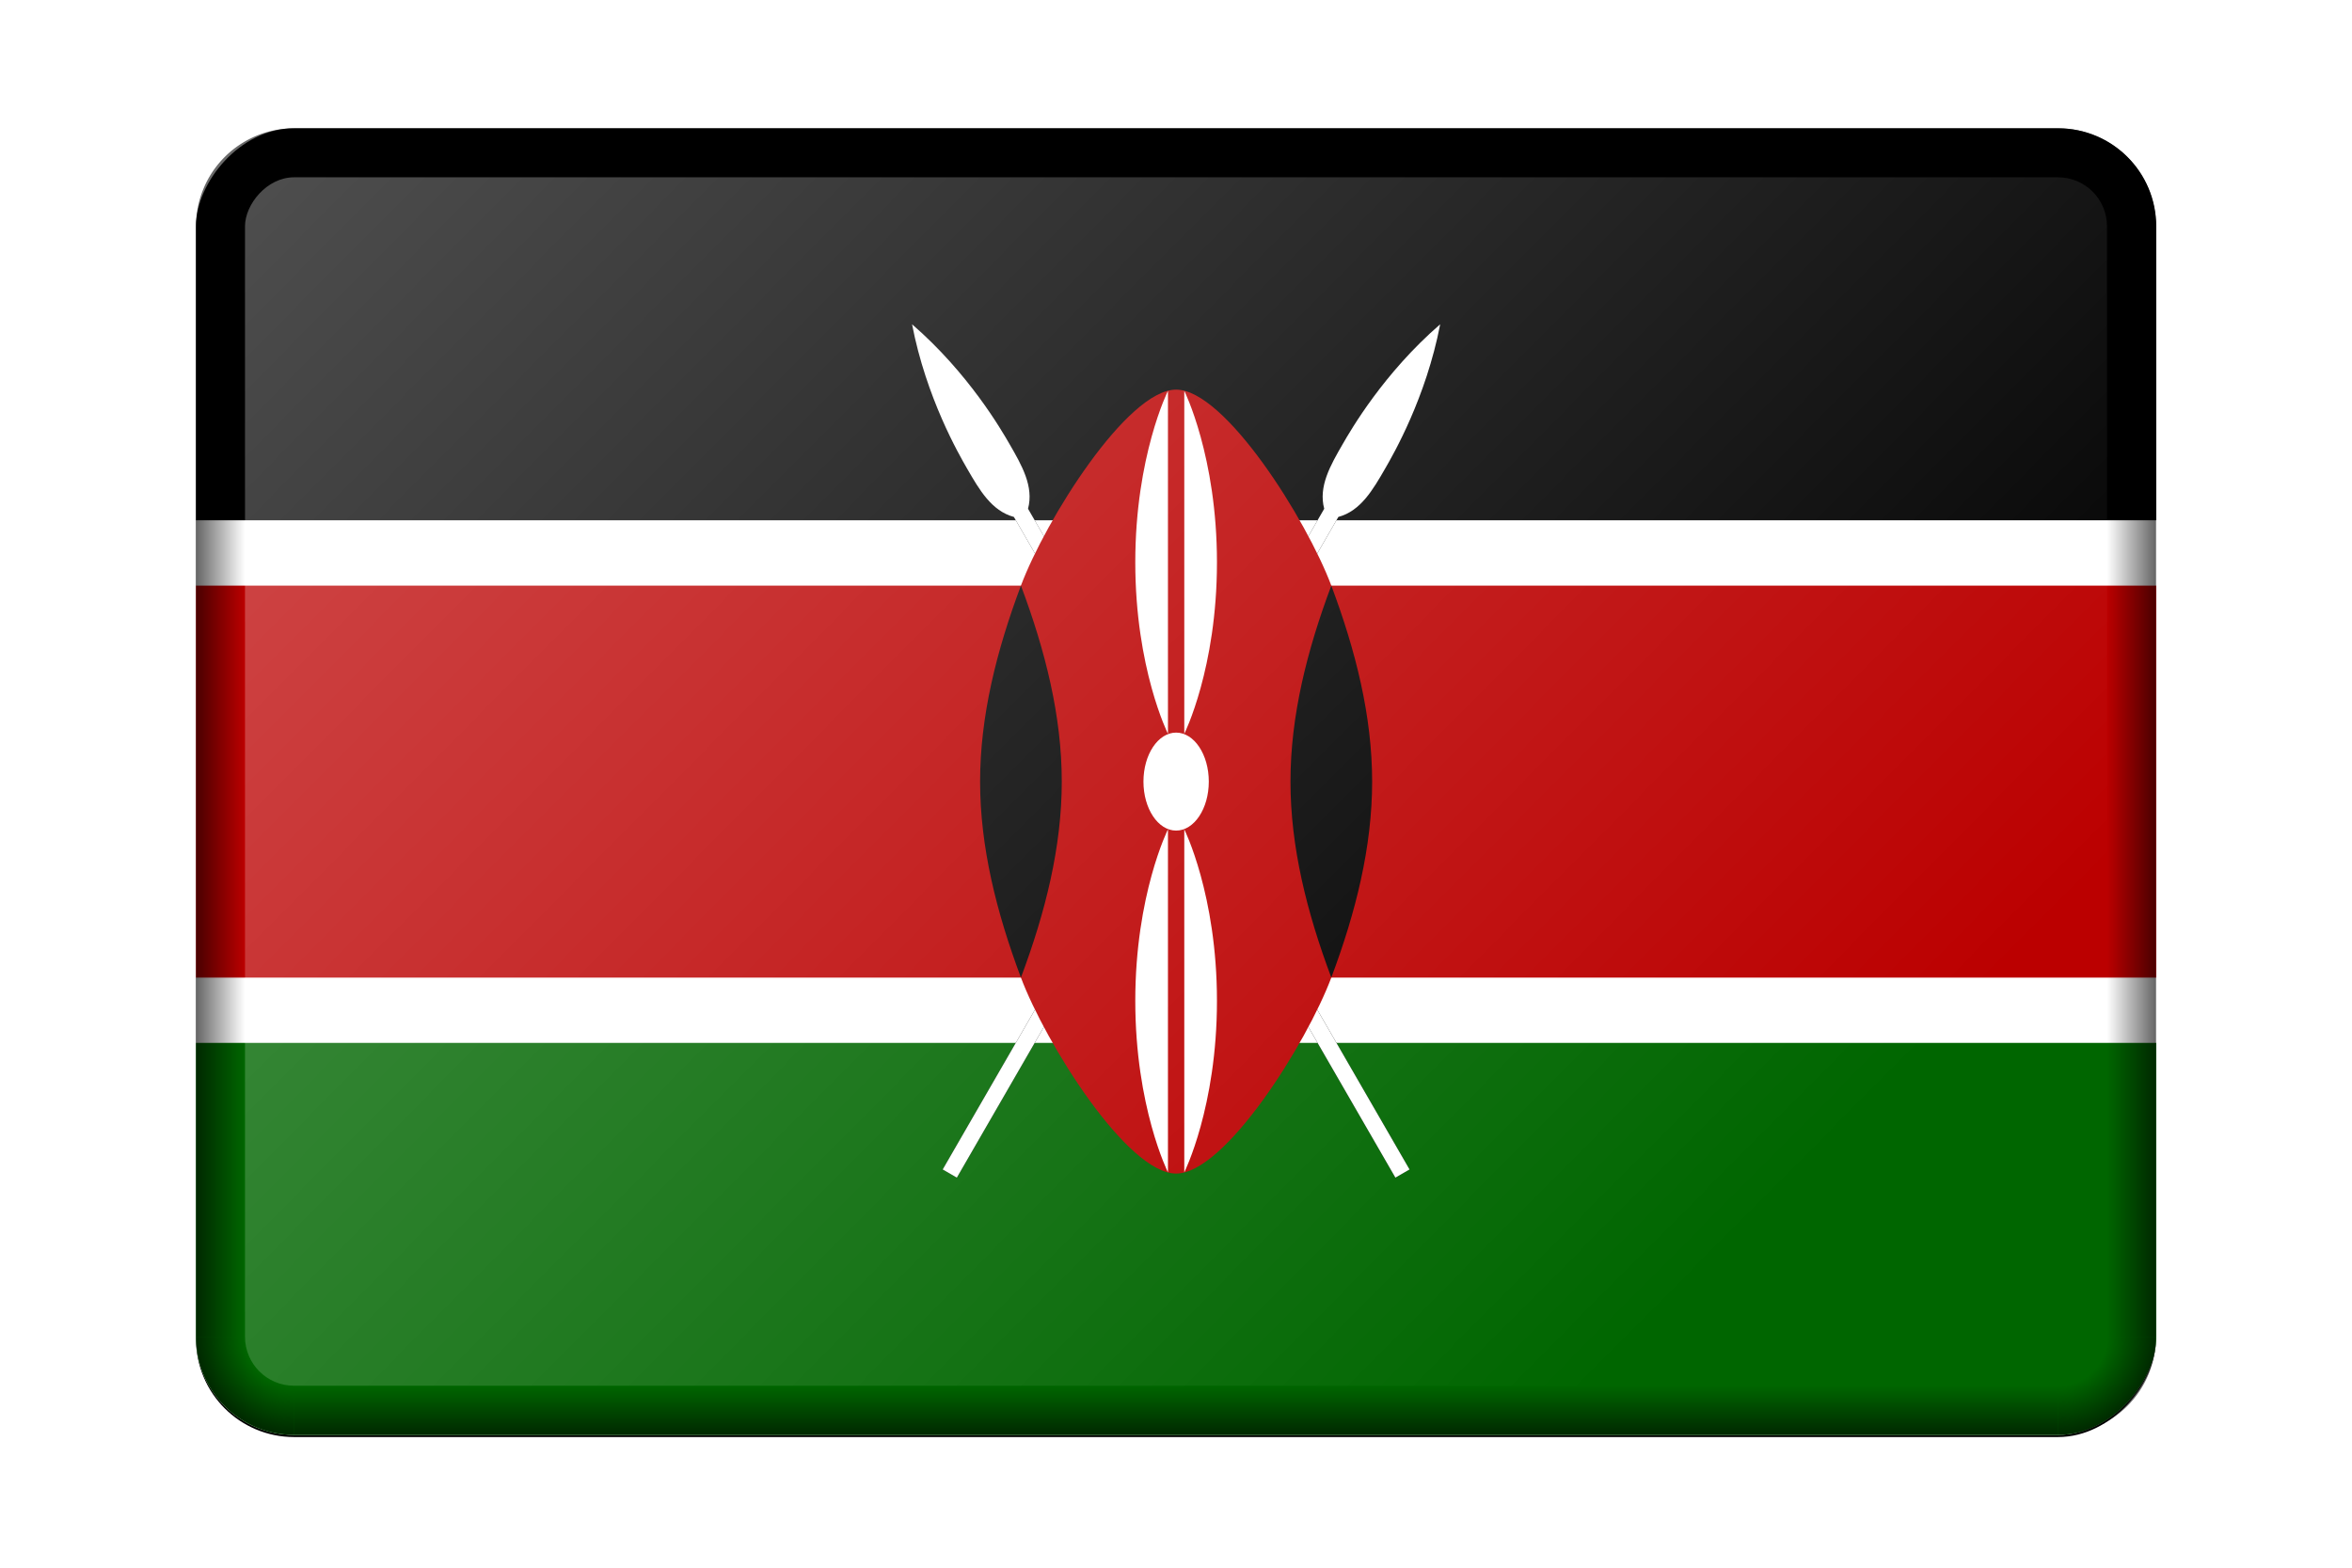 <?xml version="1.0" encoding="UTF-8"?>
<svg version="1.1" viewBox="0 0 960 640" xmlns="http://www.w3.org/2000/svg" xmlns:xlink="http://www.w3.org/1999/xlink">
<defs>
<linearGradient id="a">
<stop stop-opacity="0" offset="0"/>
<stop offset="1"/>
</linearGradient>
<linearGradient id="b">
<stop stop-opacity="0" offset="0"/>
<stop stop-opacity="0" offset=".5"/>
<stop offset="1"/>
</linearGradient>
<radialGradient id="f" cx="1070" cy="700" r="40" gradientTransform="matrix(-1 0 0 1 1830 -99.999)" gradientUnits="userSpaceOnUse" xlink:href="#b"/>
<linearGradient id="k" x1="780" x2="800" y1="373.33" y2="373.33" gradientUnits="userSpaceOnUse" xlink:href="#a"/>
<linearGradient id="j" x1="410" x2="410" y1="620" y2="640" gradientUnits="userSpaceOnUse" xlink:href="#a"/>
<radialGradient id="e" cx="1070" cy="700" r="40" gradientTransform="translate(-1030 -99.999)" gradientUnits="userSpaceOnUse" xlink:href="#b"/>
<linearGradient id="i" x1="780" x2="800" y1="373.33" y2="373.33" gradientTransform="translate(-800)" gradientUnits="userSpaceOnUse" xlink:href="#a"/>
<linearGradient id="h" x1="410" x2="410" y1="620" y2="640" gradientTransform="translate(0 -746.67)" gradientUnits="userSpaceOnUse" xlink:href="#a"/>
<radialGradient id="d" cx="1070" cy="700" r="40" gradientTransform="matrix(-1 0 0 -1 1830 846.67)" gradientUnits="userSpaceOnUse" xlink:href="#b"/>
<radialGradient id="c" cx="1070" cy="700" r="40" gradientTransform="matrix(1 0 0 -1 -1030 846.67)" gradientUnits="userSpaceOnUse" xlink:href="#b"/>
<linearGradient id="g" x1="2050" x2="2560" y1="-120" y2="-630" gradientTransform="matrix(1 0 0 1.007 -1e3 4.218)" gradientUnits="userSpaceOnUse">
<stop stop-color="#fff" offset="0"/>
<stop stop-color="#fff" stop-opacity="0" offset="1"/>
</linearGradient>
<filter id="l" color-interpolation-filters="sRGB">
<feGaussianBlur result="blur" stdDeviation="2 2"/>
</filter>
<clipPath id="m">
<rect transform="scale(1,-1)" y="-600" width="900" height="600" ry="45" fill="#d70000"/>
</clipPath>
</defs>
<g transform="translate(80 -54.289)">
<rect transform="matrix(1 0 0 -1 1e3 .955)" x="-1e3" y="-640" width="800" height="533.33" ry="40" filter="url(#l)"/>
<g transform="matrix(.889 0 0 .889 0 106.67)" clip-path="url(#m)">
<rect width="900" height="600" fill="#fff"/>
<rect width="900" height="180"/>
<rect y="210" width="900" height="180" fill="#b00"/>
<rect y="420" width="900" height="180" fill="#060"/>
<path d="m342.83 478.12 6.495 3.75 175.17-303.41c10.245-2.745 15.87-12.488 21.495-22.231 3.75-6.495 18.75-32.476 25.251-66.236-25.986 22.51-40.986 48.49-44.736 54.986-5.625 9.743-11.25 19.486-8.505 29.731z" stroke-miterlimit="10"/>
<path d="m342.83 478.12 6.495 3.75 175.17-303.41c10.245-2.745 15.87-12.488 21.495-22.231 3.75-6.495 18.75-32.476 25.251-66.236-25.986 22.51-40.986 48.49-44.736 54.986-5.625 9.743-11.25 19.486-8.505 29.731z" fill="#fff" stroke-miterlimit="10"/>
<path d="m557.17 478.12-6.495 3.75-175.17-303.41c-10.245-2.745-15.87-12.488-21.495-22.231-3.75-6.495-18.75-32.476-25.251-66.236 25.986 22.51 40.986 48.49 44.736 54.986 5.625 9.743 11.25 19.486 8.505 29.731z" stroke-miterlimit="10"/>
<path d="m557.17 478.12-6.495 3.75-175.17-303.41c-10.245-2.745-15.87-12.488-21.495-22.231-3.75-6.495-18.75-32.476-25.251-66.236 25.986 22.51 40.986 48.49 44.736 54.986 5.625 9.743 11.25 19.486 8.505 29.731z" fill="#fff" stroke-miterlimit="10"/>
<path d="m378.75 390c11.25 30 48.75 90 71.25 90s60-60 71.25-90v-180c-11.25-30-48.75-90-71.25-90s-60 60-71.25 90z" fill="#b00"/>
<path d="m521.25 390c11.25-30 18.75-60 18.75-90s-7.5-60-18.75-90c-11.25 30-18.75 60-18.75 90s7.5 60 18.75 90z"/>
<path d="m378.75 390c-11.25-30-18.75-60-18.75-90s7.5-60 18.75-90c11.25 30 18.75 60 18.75 90s-7.5 60-18.75 90z"/>
<ellipse cx="450" cy="300" rx="15" ry="22.5" fill="#fff"/>
<path d="m453.75 321.94s15 30 15 78.75-15 78.75-15 78.75z" fill="#fff"/>
<path d="m446.25 278.06s-15-30-15-78.75 15-78.75 15-78.75z" fill="#fff"/>
<path d="m446.25 321.94s-15 30-15 78.75 15 78.75 15 78.75z" fill="#fff"/>
<path d="m453.75 278.06s15-30 15-78.75-15-78.75-15-78.75z" fill="#fff"/>
</g>
<g transform="translate(-1e3)">
<g transform="translate(1e3)">
<path d="m800 600a40 40 0 0 1-40 40v-20a20 20 0 0 0 20-20h20z" fill="url(#f)" opacity=".603"/>
<rect x="780" y="146.67" width="20" height="453.33" ry="0" fill="url(#k)" opacity=".603"/>
<rect x="40" y="620" width="720" height="20" fill="url(#j)" opacity=".603"/>
<path d="m0 600a40 40 0 0 0 40 40v-20a20 20 0 0 1-20-20h-20z" fill="url(#e)" opacity=".603"/>
<rect transform="scale(-1,1)" x="-20" y="146.67" width="20" height="453.33" ry="0" fill="url(#i)" opacity=".603"/>
<rect transform="scale(1,-1)" x="40" y="-126.67" width="720" height="20" fill="url(#h)" opacity=".603"/>
<path d="m800 146.67a40 40 0 0 0-40-40v20a20 20 0 0 1 20 20h20z" fill="url(#d)" opacity=".603"/>
<path d="m0 146.67a40 40 0 0 1 40-40v20a20 20 0 0 0-20 20h-20z" fill="url(#c)" opacity=".603"/>
</g>
<rect transform="scale(1,-1)" x="1020" y="-620" width="760" height="493.33" ry="20" fill="url(#g)" opacity=".3"/>
</g>
</g>
</svg>
